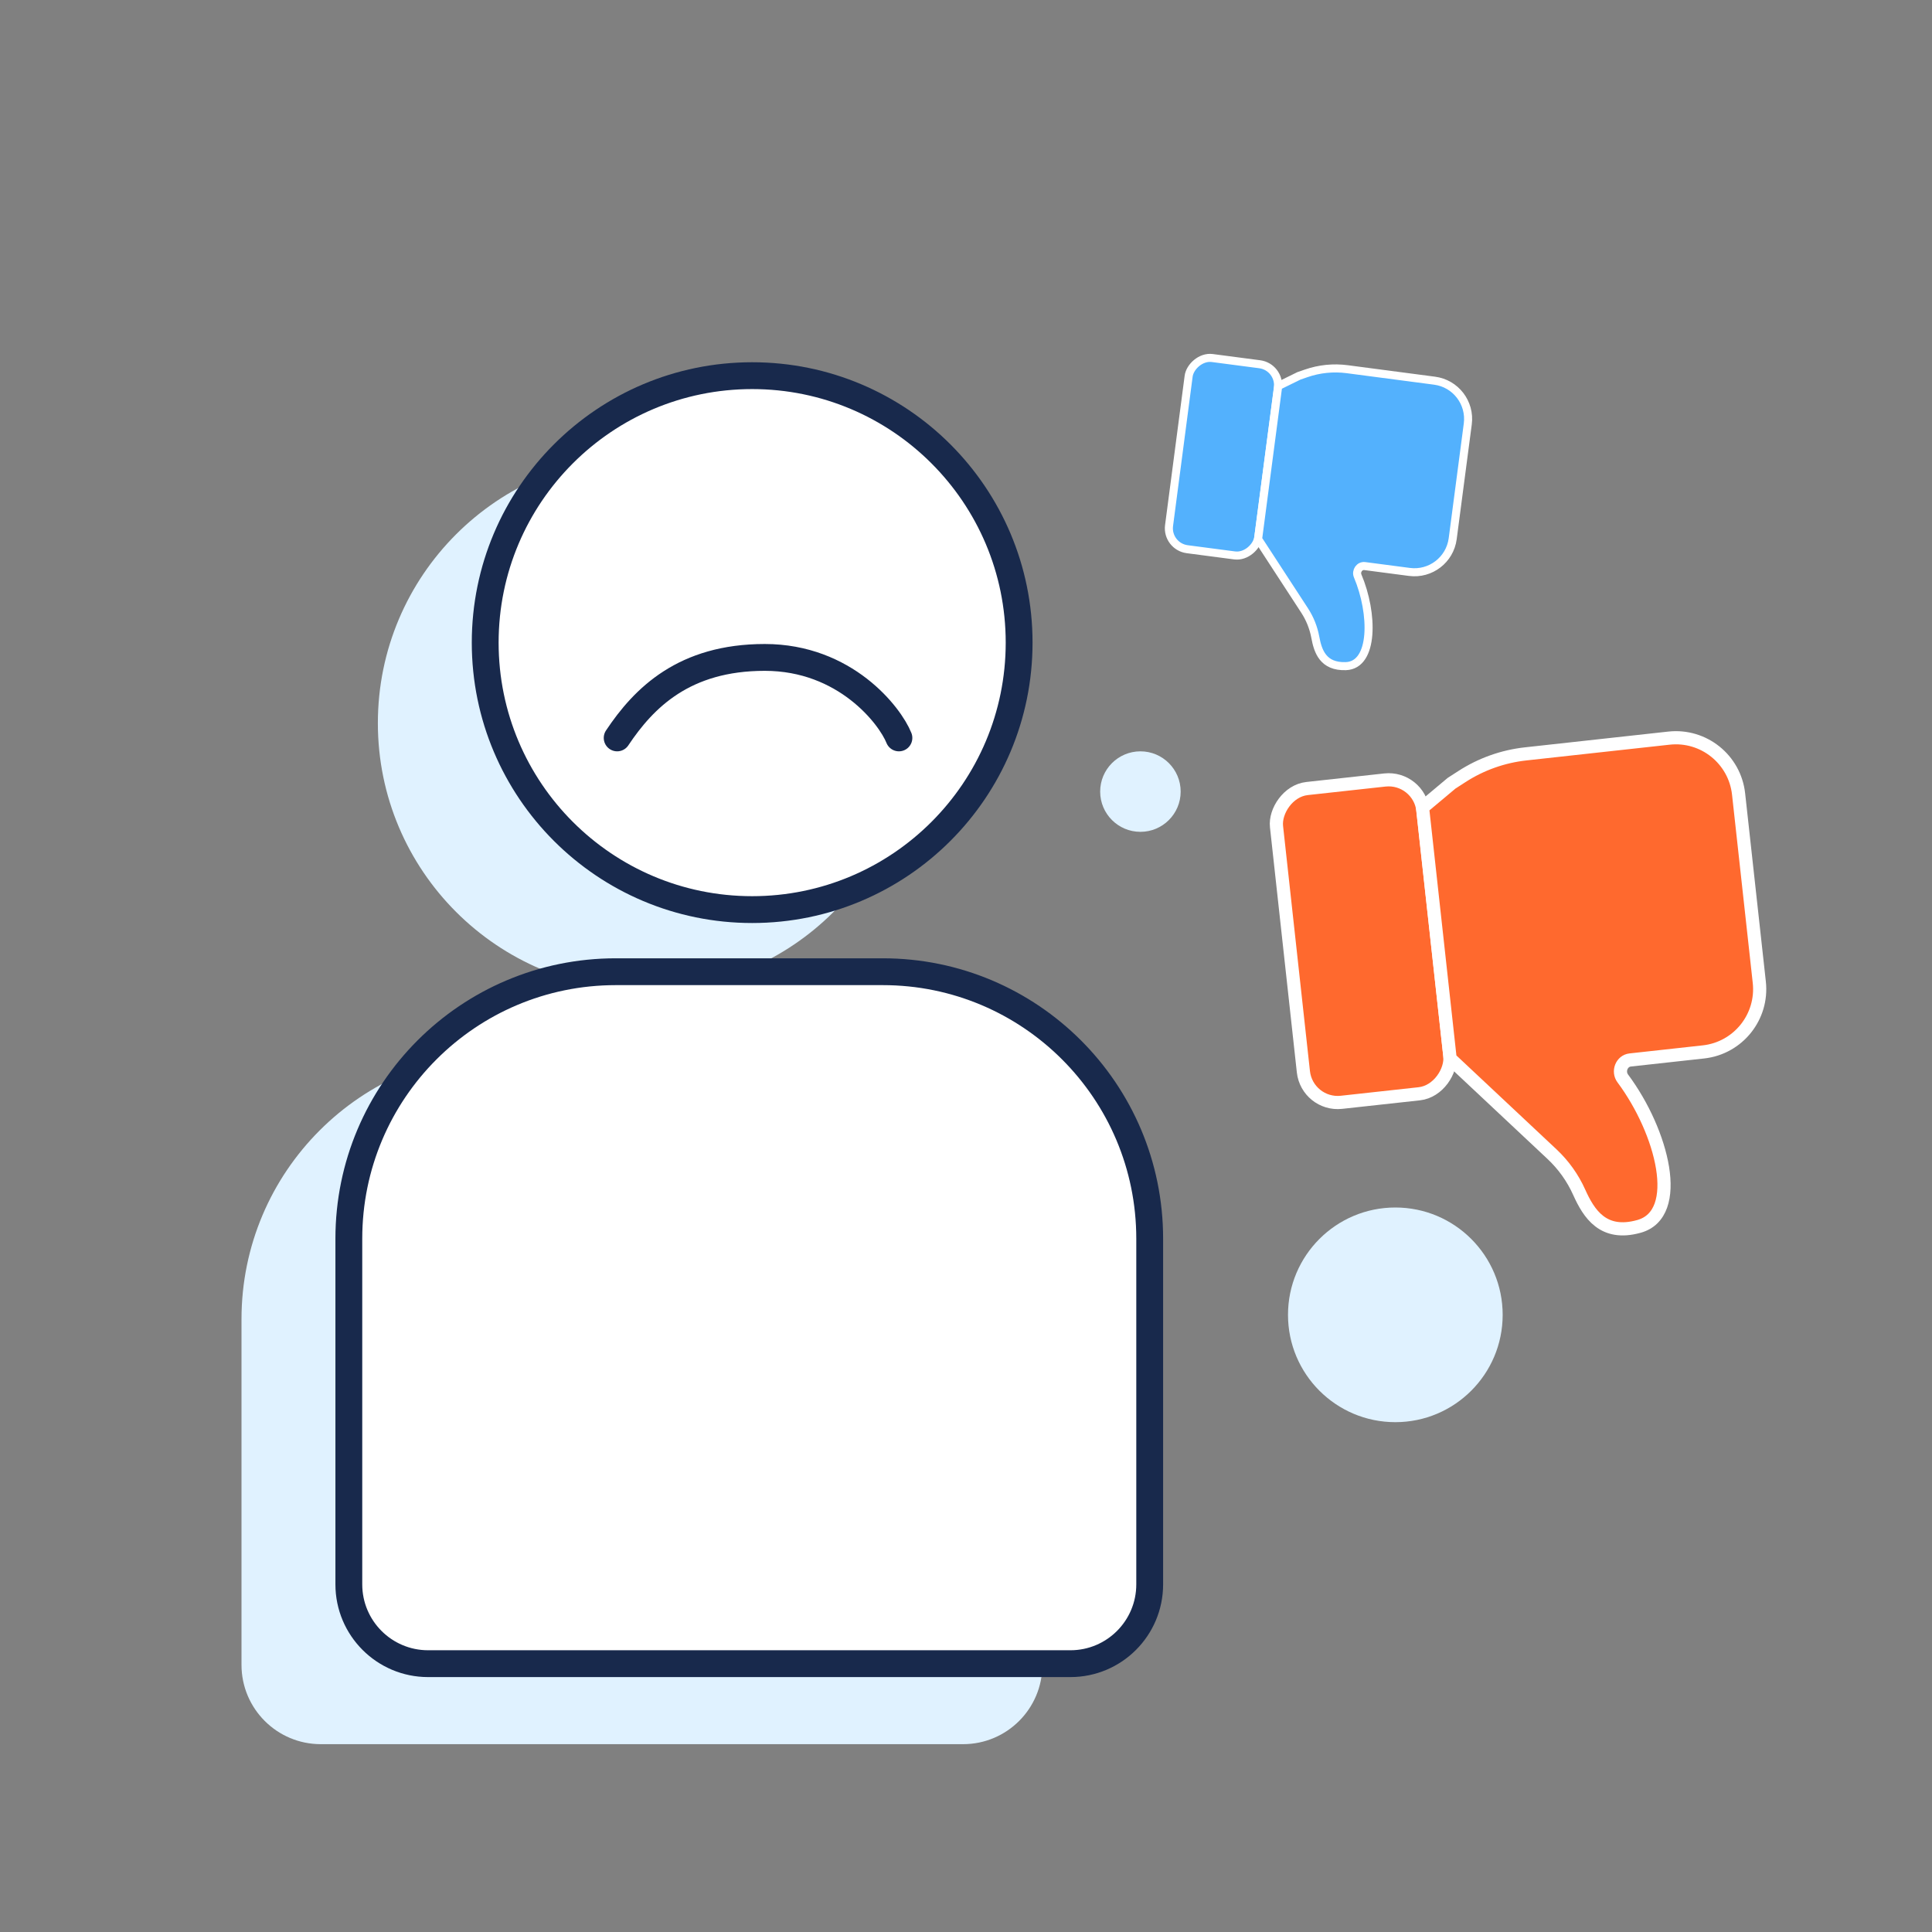<svg width="72" height="72" viewBox="0 0 72 72" fill="none" xmlns="http://www.w3.org/2000/svg">
<rect x="0" y="0" width="72" height="72" fill="#808080" stroke="none"/>
<ellipse cx="24.031" cy="26.949" rx="9.949" ry="9.949" fill="#E0F2FF"/>
<path d="M28.898 39.213H18.949C13.454 39.213 9 43.667 9 49.161V62.045C9 63.677 10.323 65 11.955 65H35.891C37.523 65 38.846 63.677 38.846 62.045V49.161C38.846 43.667 34.392 39.213 28.898 39.213Z" fill="#E0F2FF"/>
<ellipse cx="28.031" cy="23.949" rx="9.949" ry="9.949" fill="white" stroke="#18294C"/>
<path d="M32.898 36.213H22.949C17.454 36.213 13 40.667 13 46.161V59.045C13 60.677 14.323 62 15.955 62H39.891C41.523 62 42.846 60.677 42.846 59.045V46.161C42.846 40.667 38.392 36.213 32.898 36.213Z" fill="white" stroke="#18294C" stroke-linecap="round"/>
<rect width="5.49" height="11.764" rx="1.286" transform="matrix(0.994 -0.109 -0.109 -0.994 48.714 41.22)" fill="#FF692E" stroke="white" stroke-width="0.491" stroke-linejoin="round"/>
<path d="M62.197 27.508L56.859 28.095C56.011 28.188 55.198 28.477 54.482 28.94L54.097 29.188L53.013 30.096L54.042 39.451L57.84 43.013C58.269 43.416 58.611 43.895 58.852 44.432C59.213 45.234 59.745 46.08 61.084 45.703C62.742 45.236 61.959 42.182 60.476 40.19C60.283 39.931 60.433 39.537 60.754 39.502L63.482 39.202C64.774 39.06 65.706 37.897 65.564 36.606L64.792 29.59C64.65 28.298 63.488 27.366 62.197 27.508Z" fill="#FF692E" stroke="white" stroke-width="0.491" stroke-linecap="round"/>
<rect width="3.355" height="7.189" rx="0.786" transform="matrix(0.991 0.13 0.13 -0.991 43.465 20.365)" fill="#53B1FD" stroke="white" stroke-width="0.3" stroke-linejoin="round"/>
<path d="M53.462 14.187L50.208 13.759C49.691 13.691 49.166 13.744 48.674 13.915L48.41 14.006L47.635 14.387L46.885 20.09L48.622 22.756C48.818 23.058 48.951 23.392 49.017 23.746C49.114 24.274 49.307 24.854 50.156 24.825C51.209 24.788 51.188 22.862 50.597 21.464C50.52 21.282 50.666 21.07 50.862 21.096L52.525 21.314C53.312 21.418 54.034 20.863 54.138 20.076L54.7 15.799C54.803 15.012 54.249 14.29 53.462 14.187Z" fill="#53B1FD" stroke="white" stroke-width="0.3" stroke-linecap="round"/>
<path d="M23 27.5C24 26 25.5 24.5 28.5 24.5C31.5 24.5 33.167 26.667 33.5 27.5" stroke="#18294C" stroke-linecap="round"/>
<circle cx="52" cy="49" r="4" fill="#E0F2FF"/>
<circle cx="42.5" cy="29.5" r="1.5" fill="#E0F2FF"/>
</svg>
